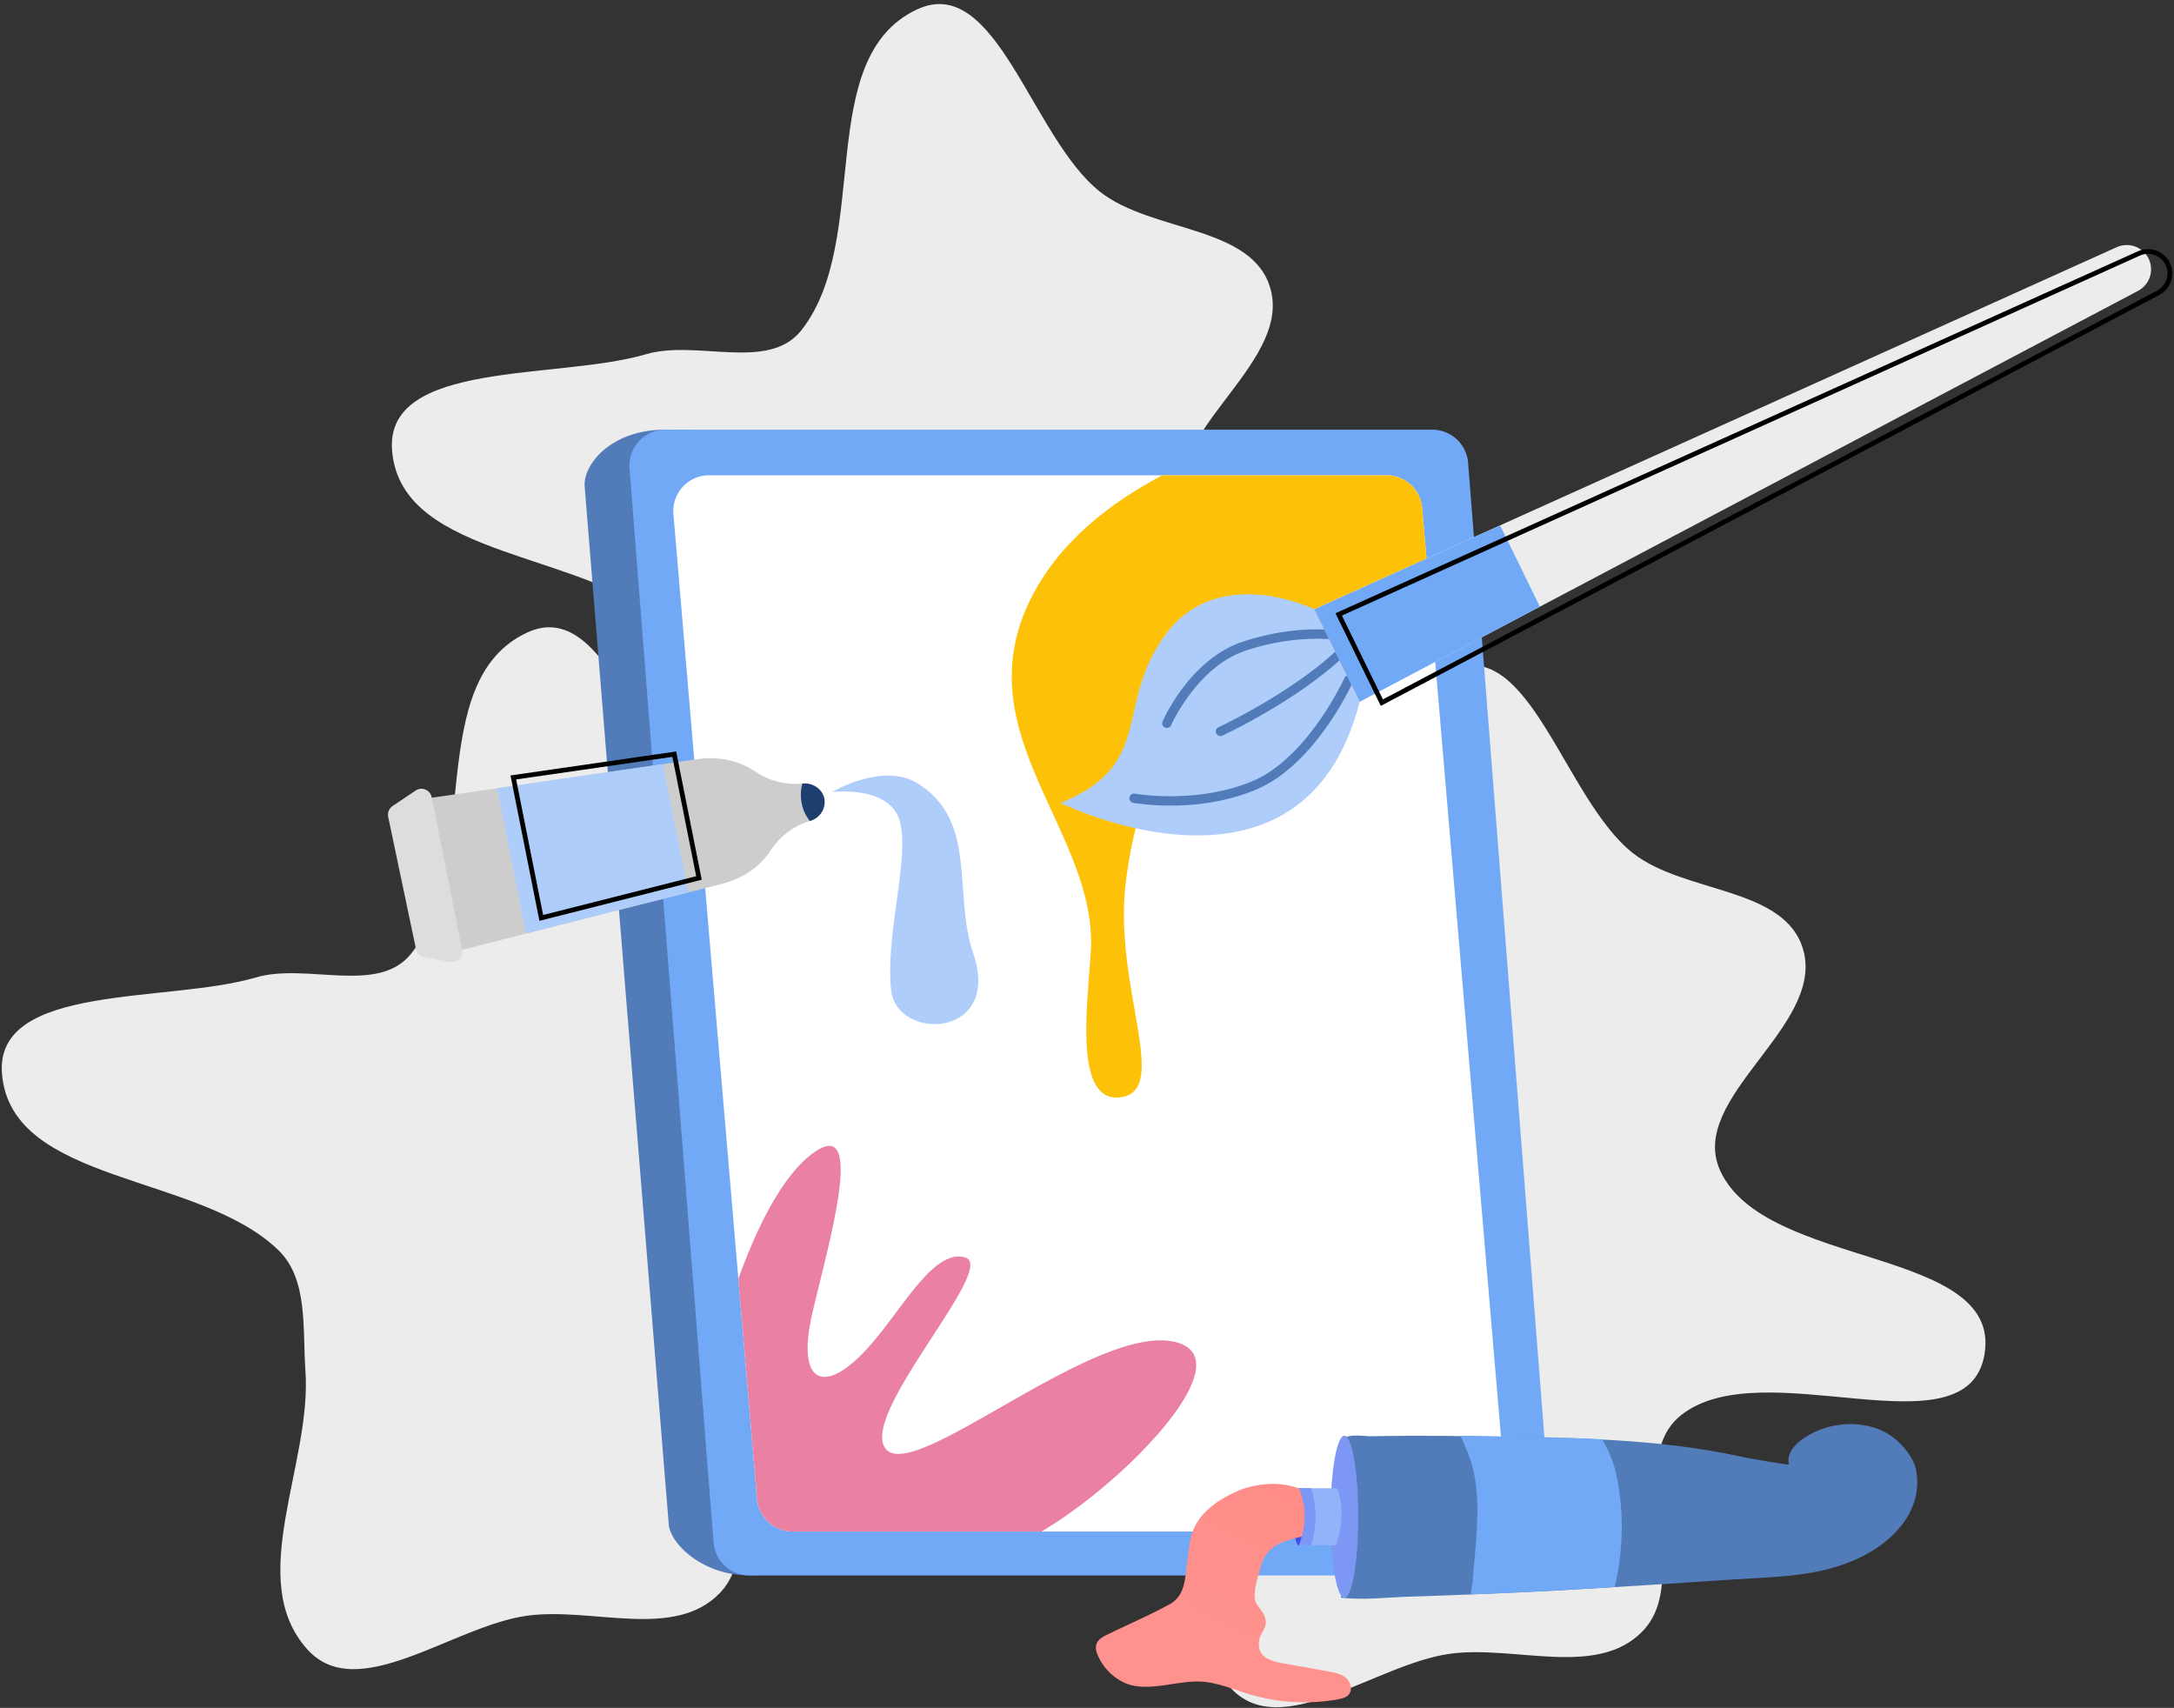 <svg width="457" height="359" fill="none" xmlns="http://www.w3.org/2000/svg"><rect width="100%" height="100%" fill="#333333" stroke="none"/><path fill-rule="evenodd" clip-rule="evenodd" d="M110.813 132.962c16.613-7.713 24.034 26.955 38.393 38.322 10.933 8.654 32.182 7.036 35.881 20.473 4.43 16.091-24.358 31.01-17.518 46.235 9.357 20.83 59.237 16.024 55.614 38.567-3.49 21.715-46.812-.869-63.901 12.994-12.075 9.796 2.812 34.167-8.002 45.337-9.562 9.877-26.841 2.866-40.467 4.729-15.626 2.135-35.603 18.804-46.175 7.112-13.287-14.694.99-38.909-.436-58.659-.628-8.702.622-19.127-5.621-25.226C41.928 246.578 2.377 248.948.422 225.762c-1.616-19.176 34.847-14.852 53.322-20.295 10.718-3.158 25.808 3.723 32.716-5.053 14.976-19.027 2.38-57.251 24.352-67.452z" fill="#ECECEC"/><path fill-rule="evenodd" clip-rule="evenodd" d="M304.813 140.962c16.613-7.713 24.034 26.955 38.393 38.322 10.933 8.654 32.182 7.036 35.881 20.473 4.43 16.091-24.358 31.01-17.518 46.235 9.357 20.83 59.237 16.024 55.614 38.567-3.49 21.715-46.812-.869-63.901 12.994-12.075 9.796 2.812 34.167-8.002 45.337-9.562 9.877-26.841 2.866-40.467 4.729-15.626 2.135-35.603 18.804-46.176 7.112-13.286-14.694.991-38.909-.435-58.659-.628-8.702.622-19.127-5.622-25.226-16.651-16.268-56.203-13.898-58.157-37.084-1.616-19.176 34.847-14.852 53.322-20.295 10.718-3.158 25.808 3.723 32.716-5.053 14.976-19.027 2.381-57.251 24.352-67.452z" fill="#ECECEC"/><path fill-rule="evenodd" clip-rule="evenodd" d="M192.813 1.962c16.613-7.713 24.034 26.955 38.393 38.322 10.933 8.654 32.182 7.036 35.881 20.473 4.43 16.09-24.358 31.01-17.518 46.235 9.357 20.83 59.237 16.024 55.614 38.567-3.49 21.715-46.812-.869-63.901 12.994-12.075 9.796 2.812 34.167-8.002 45.337-9.562 9.877-26.841 2.866-40.467 4.729-15.626 2.135-35.603 18.804-46.176 7.112-13.286-14.694.991-38.909-.435-58.659-.628-8.702.622-19.127-5.622-25.226-16.651-16.268-56.203-13.898-58.157-37.084-1.616-19.176 34.847-14.852 53.322-20.295 10.718-3.158 25.808 3.723 32.716-5.053 14.976-19.027 2.381-57.251 24.352-67.452z" fill="#ECECEC"/><path d="m309.321 327.378-151.793 3.764c-10.045 0-16.657-6.802-16.951-10.722L122.9 102.215c-.334-4.39 5.317-11.898 16.951-11.898l151.793 3.763a7.565 7.565 0 0 1 7.534 6.959l17.676 218.205c.334 4.39-3.139 8.134-7.533 8.134z" fill="#527CB9"/><path d="M318.738 331.161h-161.21a7.564 7.564 0 0 1-7.534-6.958L132.337 98.452c-.334-4.391 3.119-8.135 7.533-8.135h161.211a7.563 7.563 0 0 1 7.533 6.959l17.677 225.751c.334 4.371-3.139 8.134-7.553 8.134z" fill="#72A9F7"/><path d="M309.026 321.929H166.651a7.538 7.538 0 0 1-7.515-6.9l-3.923-46.201-13.655-160.752c-.373-4.391 3.1-8.174 7.514-8.174h142.376c3.924 0 7.18 2.999 7.514 6.9l2.413 28.54 15.146 178.394a7.514 7.514 0 0 1-7.495 8.193z" fill="#fff"/><path d="M218.916 321.929h-52.265a7.538 7.538 0 0 1-7.515-6.9l-3.923-46.201c3.06-8.566 8.514-21.13 15.616-26.383 11.281-8.331 3.512 18.386.04 33.107-3.493 14.72 1.824 17.386 9.829 9.585 8.024-7.802 14.93-22.797 22.15-20.837 7.22 1.941-22.837 33.48-16.539 40.38 6.317 6.899 44.476-27.031 61.015-22.523 14.146 3.862-11.261 29.756-28.408 39.772z" fill="#EA81A2"/><path d="M301.395 135.361c-30.783 5.293-36.178 25.815-44.732 22.346-10.025-4.038-17.088 5.332-19.972 27.423-2.865 21.914 9.711 44.338-1.276 45.534-9.613 1.058-6.886-19.033-6.121-30.402 1.707-25.188-26.741-45.731-12.713-74.212 5.984-12.153 17.049-20.542 27.761-26.148h47.106c3.923 0 7.18 2.999 7.514 6.9l2.433 28.559z" fill="#FDC208"/><path d="M174.91 166.488s10.673-6.39 18.03-1.803c12.674 7.899 7.377 23.287 11.615 35.596 6.219 18.034-16.029 18.681-17.226 7.861-1.295-11.624 4.002-27.952 1.805-35.577-2.217-7.606-14.224-6.077-14.224-6.077z" fill="#AFCDFB"/><path d="M448.871 51.839c1.178.45 2.198 1.313 2.786 2.528 1.217 2.47.236 5.47-2.197 6.763l-125.759 66.391-37.884 19.993-1.864-3.783-7.671-15.681 39.062-17.622 129.623-58.472a5.099 5.099 0 0 1 3.904-.117z" fill="#ECECEC"/><path d="M276.282 128.069s-19.952-9.742-31.096 5.077c-11.144 14.799-2.119 27.54-22.229 35.636 0 0 50.971 25.207 62.86-21.268l-9.535-19.445z" fill="#AFCDFB"/><path d="M284.463 143.221c0 .02-.019.059-.039.078-.314.706-8.024 17.524-20.423 22.699-12.302 5.136-25.289 2.842-25.839 2.744a.978.978 0 0 1 .353-1.921c.138.02 12.969 2.294 24.72-2.607 11.674-4.88 19.306-21.522 19.384-21.699a.987.987 0 0 1 1.295-.49c.51.177.726.706.549 1.196zM282.03 138.243a1.032 1.032 0 0 1-.255.392c-9.986 9.095-24.68 15.936-24.818 15.995a.962.962 0 0 1-1.295-.471.96.96 0 0 1 .471-1.294c.138-.058 14.577-6.782 24.328-15.681.392-.372 1.02-.333 1.393.059.235.294.294.666.176 1zM279.814 133.675a.974.974 0 0 1-1.021.647c-.078 0-7.847-.666-17.127 2.509-10.065 3.45-15.421 15.486-15.48 15.603a.994.994 0 0 1-1.294.51.994.994 0 0 1-.511-1.294c.236-.529 5.749-12.957 16.637-16.681 9.692-3.313 17.599-2.626 17.932-2.607.53.059.942.529.883 1.059.02.117 0 .196-.019.254z" fill="#527CB9"/><path d="m276.282 128.069 39.062-17.622 8.357 17.073-37.884 19.994-9.535-19.445z" fill="#72A9F7"/><path d="M453.141 53.164h.001c1.069.41 1.987 1.188 2.515 2.28l.002.003c1.095 2.225.213 4.93-1.983 6.1h-.001l-125.757 66.39-37.43 19.753-1.636-3.32v-.002l-7.444-15.216 38.591-17.41 129.622-58.47.001-.001a4.6 4.6 0 0 1 3.519-.107z" stroke="#000"/><path d="M173.301 168.056c.314 1.98-1 3.921-3.06 4.528-3.434 1.02-6.357 3.274-8.319 6.273-.157.235-.314.451-.471.686-2.138 2.862-5.454 5.135-9.495 6.194l-7.259 1.842-34.098 8.645-17.069 4.332-6.435-32.343 17.441-2.529 34.824-5.057 7.397-1.078c4.473-.607 8.711.412 11.869 2.548 2.963 2.019 6.514 2.96 10.065 2.607a4.441 4.441 0 0 1 2.982.745 3.914 3.914 0 0 1 1.628 2.431c-.019.059 0 .117 0 .176z" fill="#CDCDCD"/><path d="m110.579 196.223-6.082-30.558 34.824-5.038 5.376 26.952-34.118 8.644z" fill="#AFCDFB"/><path d="m146.929 184.546-33.147 8.398-5.876-29.525 33.833-4.894 5.19 26.021z" stroke="#000"/><path d="m87.448 199.497-5.846-27.795a2.219 2.219 0 0 1 .922-2.274l4.846-3.254c1.295-.882 3.06-.137 3.374 1.392l6.376 32.029c.295 1.509-1.02 2.862-2.55 2.588l-5.376-.981a2.2 2.2 0 0 1-1.746-1.705z" fill="#DDD"/><path d="M173.301 168.057c.314 1.979-1 3.92-3.06 4.528-2.943-3.783-1.57-7.88-1.57-7.88a4.43 4.43 0 0 1 2.982.745 3.914 3.914 0 0 1 1.629 2.43c0 .059.019.118.019.177z" fill="#1D3F70"/><path d="M392.692 299.746c3.624.805 6.513 2.843 8.598 5.924.544.805 1.018 1.658 1.302 2.582.19.593.284 1.209.356 1.848.805 7.82-4.974 13.791-11.488 17.061-8.645 4.336-17.741 4.217-27.073 4.833-9.569.64-19.161 1.28-28.754 1.849-8.337.497-16.698.947-25.036 1.255-4.832.19-9.664.38-14.519.522-4.619.142-9.664.782-14.235.189 1.634-4.241 1.492-10.354 1.445-14.88-.024-3.412-.237-6.8-.45-10.212-.095-1.588-1.351-7.512-.143-8.46.403-.331 1.066-.45 1.824-.497 1.374-.071 3.008.166 3.932.142 2.392-.047 4.785-.095 7.153-.095 4.785-.023 9.545 0 14.33.095 18.83.308 38.11.284 56.538 4.384.734.165 9.64 1.753 9.592 1.54-.592-2.085 1.09-4.123 2.866-5.355 3.956-2.773 9.072-3.768 13.762-2.725z" fill="#527CB9"/><path d="M339.47 308.75c-.568-2.062-1.492-4.171-2.677-6.208-8.953-.474-17.953-.545-26.859-.687-.947-.024-1.919-.024-2.866-.048a72.404 72.404 0 0 0 1.35 3.223c3.482 8.34 1.848 18.079 1.161 27.13a24.176 24.176 0 0 1-.45 2.962c.497-.024.994-.047 1.468-.047 8.361-.308 16.699-.759 25.036-1.256 1.279-.071 2.534-.166 3.813-.237 1.871-8.104 2.037-16.587.024-24.832z" fill="#72A9F7"/><path d="M282.601 335.857c1.609 0 2.913-7.628 2.913-17.037 0-9.409-1.304-17.036-2.913-17.036-1.609 0-2.914 7.627-2.914 17.036 0 9.409 1.305 17.037 2.914 17.037z" fill="#7D97F4"/><path d="M273.055 324.839c.654 0 1.185-2.695 1.185-6.019 0-3.324-.531-6.018-1.185-6.018s-1.184 2.694-1.184 6.018.53 6.019 1.184 6.019z" fill="url(#a)"/><path d="M263.202 312.423c-1.113.26-2.155.592-3.079.995-3.932 1.753-7.84 4.36-9.356 8.388-.734 1.919-.853 4.004-1.137 6.018-.568 3.768-.284 7.488-3.837 9.431-4.216 2.298-8.692 4.218-13.003 6.326-.924.451-1.942.996-2.298 1.991-.284.805-.023 1.682.308 2.44 1.09 2.488 3.103 4.55 5.543 5.687 4.879 2.251 11.511-.711 16.698-.19 3.387.332 6.561 1.73 9.806 2.678a40.215 40.215 0 0 0 18.38 1.019c.853-.166 1.8-.379 2.345-1.066.805-1.019.331-2.631-.687-3.484-.995-.829-2.345-1.09-3.648-1.326-3.268-.593-6.561-1.185-9.829-1.754-2.961-.521-5.401-1.682-4.643-5.094.261-1.209 1.327-2.109 1.327-3.46 0-1.635-1.137-2.582-1.942-3.886-1.09-1.824.331-5.781.829-7.677 1.279-4.928 5.163-5.639 9.45-6.658.734-.166 1.492-.45 1.966-1.019 1.611-2.014.616-6.184-1.326-7.701-3.032-2.369-7.864-2.582-11.867-1.658z" fill="url(#b)"/><path d="M281.109 312.826h-7.817c1.516 3.72 1.327 7.748 0 11.989h7.485c1.539-3.98 1.658-7.985.332-11.989z" fill="#91B3FA"/><path d="M273.055 312.802c1.516 3.672 1.635 7.653 0 12.013h2.558c1.232-4.004 1.232-8.009 0-12.013h-2.558z" fill="#7D97F4"/><defs><linearGradient id="a" x1="278.052" y1="310.893" x2="262.585" y2="335.363" gradientUnits="userSpaceOnUse"><stop stop-color="#4042E2"/><stop offset="1" stop-color="#4F52FF"/></linearGradient><linearGradient id="b" x1="346.409" y1="172.959" x2="259.977" y2="344.902" gradientUnits="userSpaceOnUse"><stop stop-color="#FE7062"/><stop offset="1" stop-color="#FF928E"/></linearGradient></defs></svg>